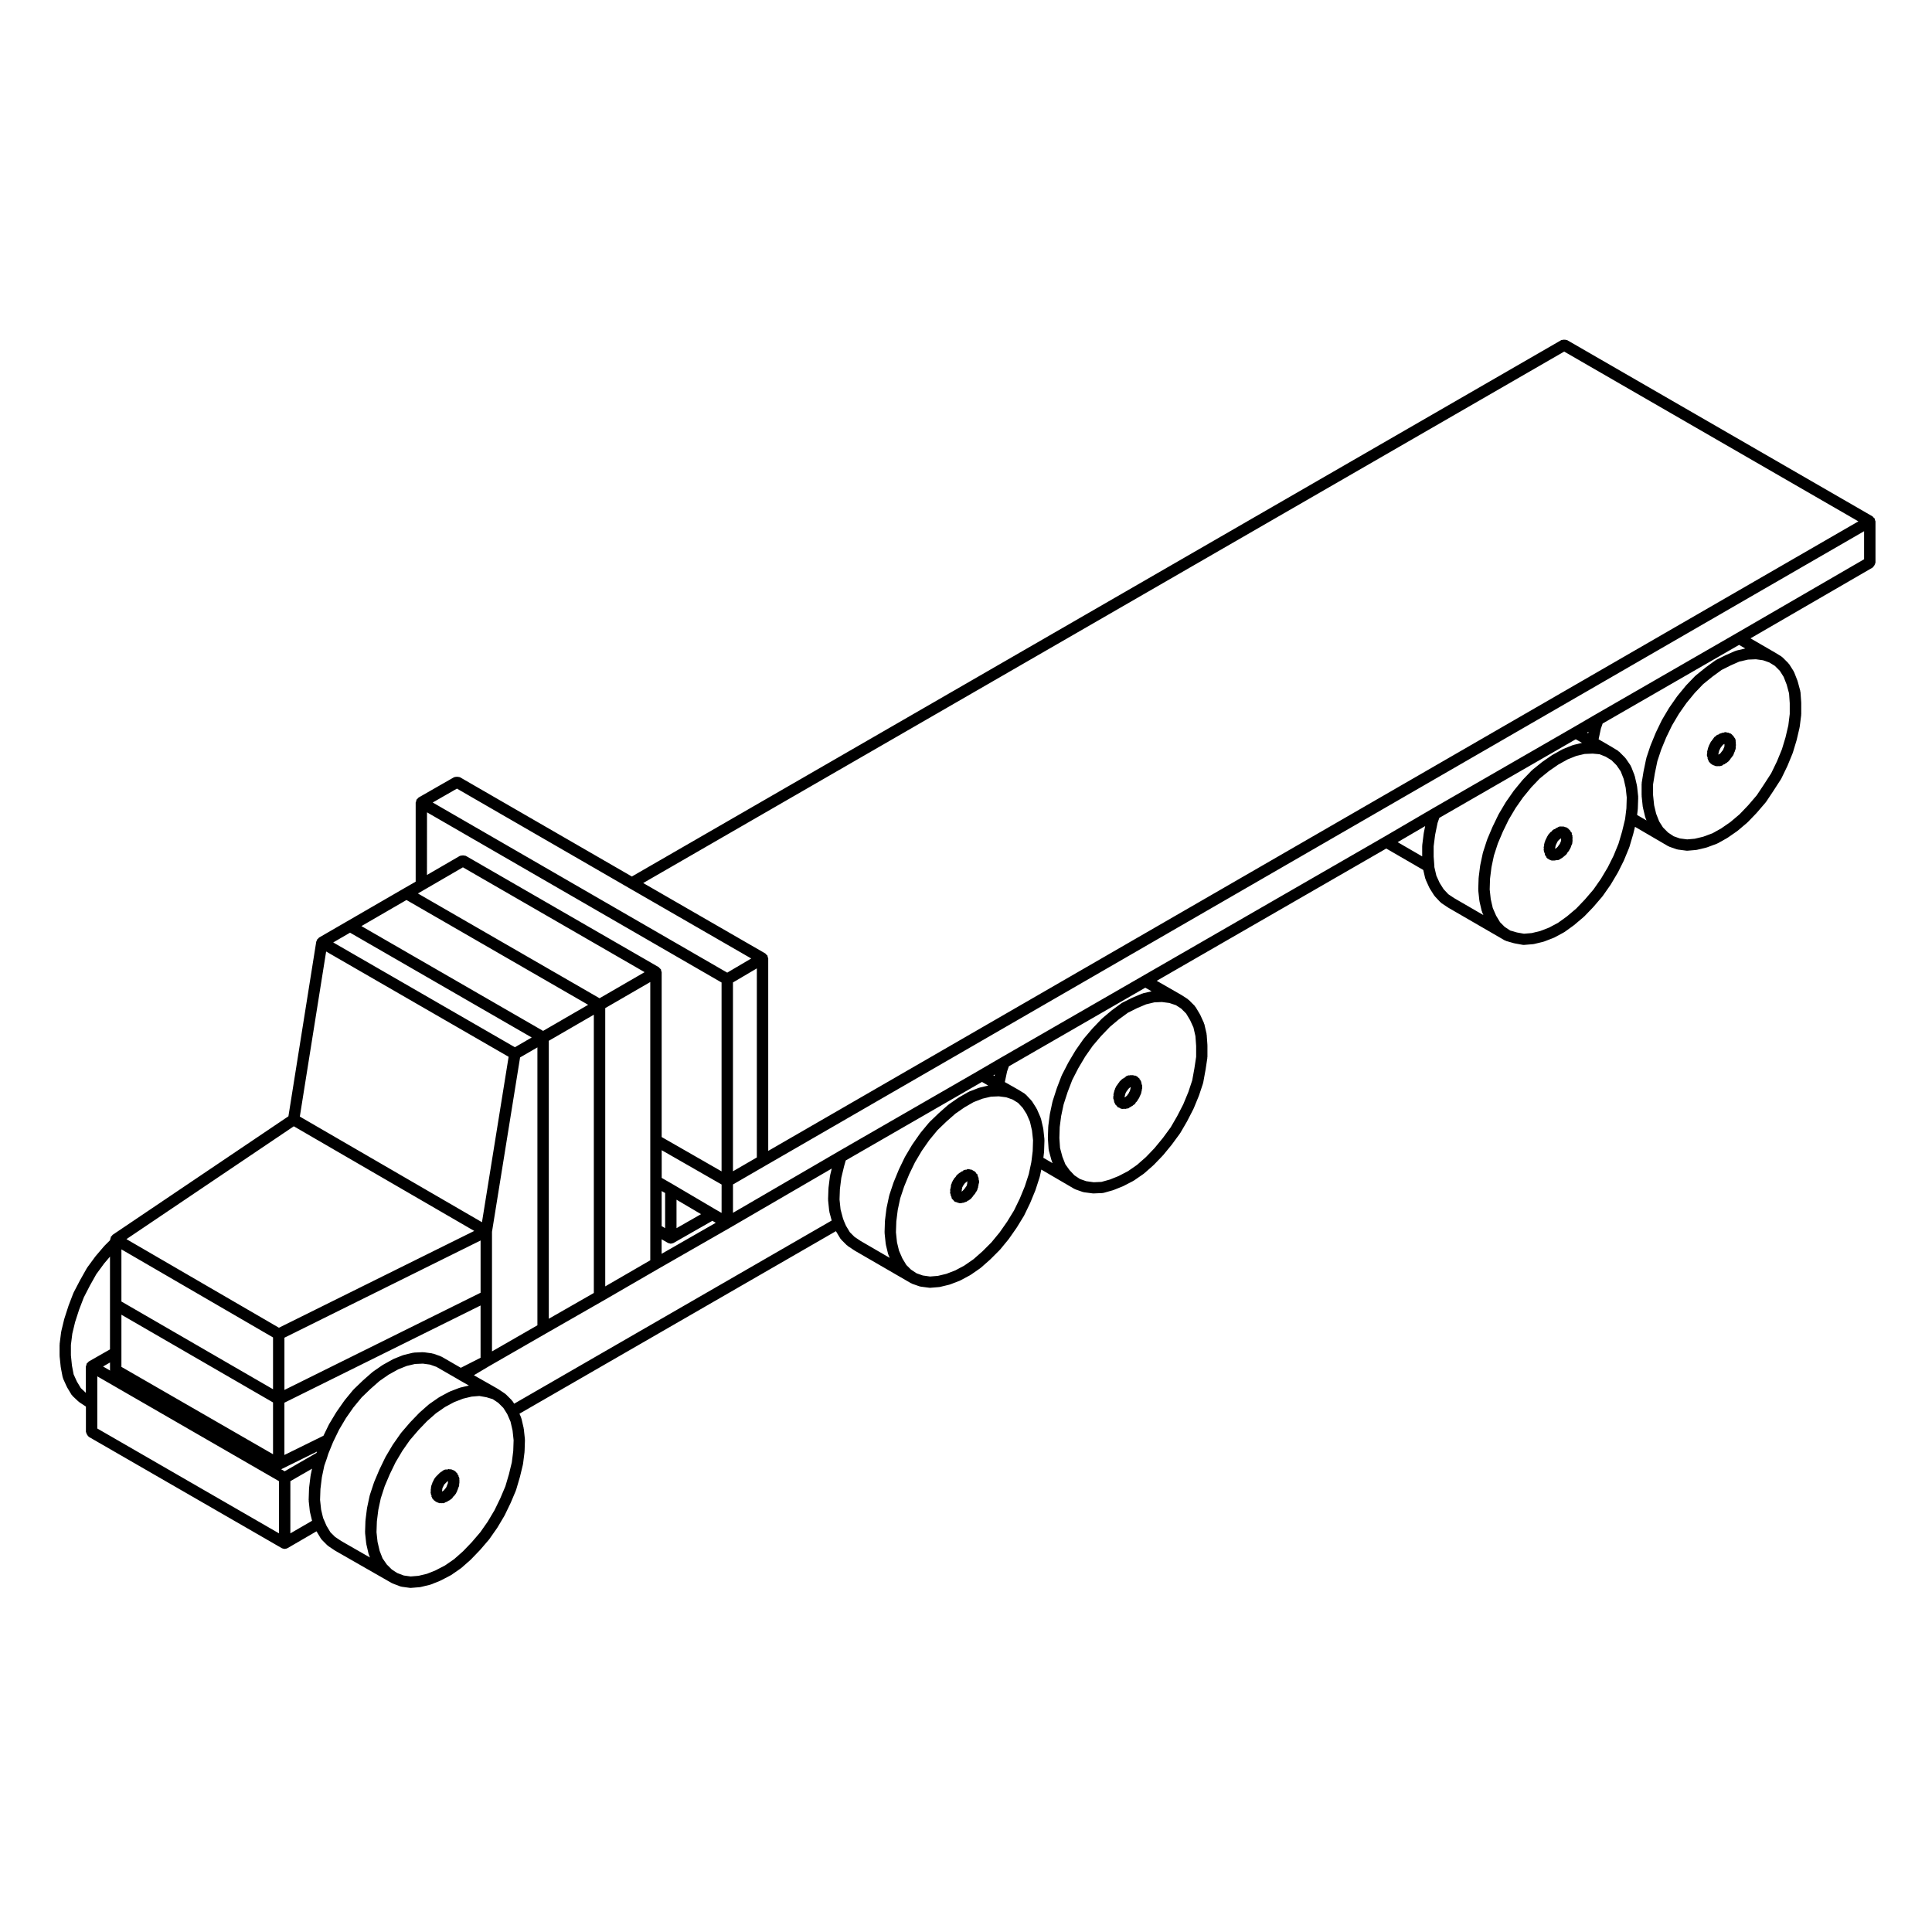 <?xml version="1.0" encoding="UTF-8"?>
<!-- Uploaded to: SVG Repo, www.svgrepo.com, Generator: SVG Repo Mixer Tools -->
<svg fill="#000000" width="800px" height="800px" version="1.1" viewBox="144 144 512 512" xmlns="http://www.w3.org/2000/svg">
 <g>
  <path d="m395.78 460.05 0.102 0.395c0.012 0.051 0.059 0.07 0.074 0.117 0 0.039-0.02 0.07-0.02 0.105 0 0.215 0.145 0.363 0.227 0.551 0.031 0.105-0.02 0.223 0.031 0.324 0.102 0.195 0.266 0.328 0.43 0.465 0.031 0.035 0.02 0.09 0.055 0.121 0.023 0.023 0.07 0.016 0.102 0.047 0.031 0.039 0.02 0.105 0.055 0.137 0.203 0.207 0.48 0.238 0.742 0.309 0.035 0.016 0.066 0.031 0.105 0.047 0.012 0.004 0.02 0.016 0.035 0.016 0.016 0.012 0.031 0.023 0.047 0.035 0.031 0.016 0.066 0.012 0.098 0.023 0.031 0 0.055 0.035 0.09 0.035 0.012 0 0.016-0.012 0.023-0.012 0.156 0.055 0.312 0.109 0.469 0.109 0.047 0 0.082-0.035 0.125-0.039 0.059 0.012 0.109 0.035 0.172 0.035 0.09 0 0.145-0.086 0.23-0.098h0.016c0.18 0 0.359-0.023 0.523-0.082 0.031-0.016 0.039-0.051 0.074-0.07 0.074-0.012 0.152-0.012 0.223-0.031 0.031-0.016 0.039-0.051 0.074-0.07 0.074-0.012 0.152-0.012 0.223-0.031 0.141-0.051 0.203-0.195 0.316-0.277 0.109-0.047 0.242-0.035 0.336-0.102 0.031-0.02 0.023-0.059 0.055-0.086 0.055-0.023 0.105-0.059 0.16-0.098 0.023-0.012 0.059-0.012 0.082-0.02 0.035-0.023 0.031-0.074 0.066-0.102 0.105-0.082 0.223-0.141 0.309-0.258l0.242-0.324 0.207-0.203c0.074-0.074 0.055-0.18 0.109-0.266 0.074-0.066 0.168-0.105 0.227-0.191l0.297-0.395c0.039-0.055 0.016-0.125 0.051-0.188 0.059-0.066 0.145-0.105 0.195-0.176 0.023-0.039 0-0.09 0.023-0.125 0.031-0.059 0.098-0.09 0.117-0.145l0.195-0.492c0.023-0.07-0.02-0.125 0-0.195 0.035-0.07 0.105-0.105 0.133-0.18 0.031-0.086-0.031-0.16-0.016-0.25 0.016-0.086 0.098-0.137 0.098-0.227v-0.207l0.055-0.215 0.102-0.395c0.074-0.297-0.031-0.57-0.125-0.84-0.004-0.066 0.047-0.117 0.023-0.18l-0.055-0.223v-0.004c0-0.004-0.004-0.012-0.004-0.012l-0.039-0.156c-0.012-0.039-0.051-0.051-0.059-0.086-0.02-0.109-0.082-0.195-0.121-0.301-0.031-0.105 0.02-0.223-0.031-0.324-0.035-0.07-0.121-0.082-0.168-0.137-0.031-0.039-0.066-0.055-0.102-0.09-0.023-0.031-0.066-0.051-0.098-0.082-0.059-0.09-0.051-0.207-0.121-0.281-0.035-0.035-0.098-0.023-0.133-0.055-0.023-0.031-0.016-0.09-0.047-0.117 0-0.004-0.012-0.004-0.012-0.012-0.004 0 0-0.012-0.004-0.016-0.09-0.09-0.215-0.074-0.316-0.133-0.141-0.121-0.301-0.211-0.473-0.281-0.031-0.02-0.055-0.055-0.09-0.07-0.105-0.055-0.223 0.004-0.336-0.023-0.203-0.086-0.418-0.133-0.637-0.133-0.176 0-0.297 0.133-0.457 0.191-0.105 0.012-0.211-0.051-0.312-0.02-0.055 0.02-0.07 0.086-0.121 0.105-0.055 0.012-0.117-0.031-0.172-0.012-0.16 0.055-0.223 0.211-0.352 0.309-0.102 0.047-0.215 0.012-0.309 0.07-0.055 0.039-0.055 0.109-0.105 0.156-0.059 0.031-0.137 0.004-0.191 0.039-0.055 0.039-0.055 0.109-0.105 0.156-0.059 0.031-0.137 0.004-0.191 0.039-0.047 0.035-0.047 0.102-0.09 0.133-0.039 0.035-0.102 0.02-0.141 0.059l-0.594 0.594c-0.066 0.066-0.047 0.156-0.098 0.227-0.07 0.066-0.137 0.125-0.195 0.203-0.012 0.016-0.035 0.012-0.051 0.031l-0.297 0.395c-0.031 0.039-0.012 0.098-0.035 0.137-0.023 0.039-0.086 0.047-0.105 0.09l-0.391 0.789c-0.023 0.059 0.004 0.117-0.012 0.176-0.02 0.055-0.086 0.082-0.102 0.137l-0.102 0.395c-0.016 0.066 0.035 0.117 0.031 0.188-0.012 0.07-0.074 0.105-0.074 0.176v0.172c-0.004 0.016-0.016 0.023-0.02 0.039-0.004 0.02 0.012 0.039 0.004 0.066-0.004 0.02-0.031 0.023-0.035 0.051l-0.102 0.395c-0.031 0.125 0.055 0.238 0.055 0.363 0 0.117-0.102 0.258-0.07 0.383zm3.707-2.184 0.117-0.176 0.375-0.359 0.176-0.117 0.238-0.16 0.012 0.035-0.098 0.371c-0.016 0.066 0.035 0.117 0.031 0.188-0.012 0.07-0.074 0.105-0.074 0.176v0.145l-0.016 0.039-0.109 0.289-0.07 0.105-0.289 0.383c-0.012 0.012 0 0.031-0.012 0.039-0.004 0.016-0.023 0.016-0.035 0.031l-0.117 0.176-0.188 0.18c-0.023 0.023-0.016 0.074-0.039 0.105-0.023 0.031-0.074 0.02-0.102 0.059l-0.141 0.188-0.074 0.051-0.125 0.09-0.105 0.031-0.012 0.012-0.016-0.051 0.07-0.211c0.031-0.086-0.035-0.152-0.02-0.238 0.016-0.09 0.102-0.145 0.102-0.242l-0.004-0.211 0.012-0.051 0.125-0.246 0.137-0.277 0.211-0.289c0.004-0.012 0-0.02 0.012-0.031 0.004-0.012 0.016-0.012 0.027-0.031z"/>
  <path d="m218.68 554.28c0.008 0 0.008 0 0 0 0.191 0.105 0.398 0.137 0.605 0.16 0.051 0.004 0.102 0.047 0.152 0.047 0.051 0 0.098-0.039 0.145-0.039 0.211-0.023 0.418-0.059 0.605-0.168h0.004l7.688-4.469 1.18 1.969c0.047 0.082 0.125 0.105 0.18 0.176 0.031 0.031 0.016 0.082 0.051 0.109l1.477 1.477c0.039 0.039 0.102 0.023 0.141 0.059 0.047 0.035 0.039 0.102 0.09 0.133l1.773 1.18c0.02 0.012 0.039 0.004 0.059 0.016 0.012 0.012 0.012 0.031 0.023 0.035l14.957 8.559c0.047 0.031 0.102 0.02 0.145 0.039 0.023 0.016 0.035 0.051 0.066 0.066l2.066 0.785c0.09 0.035 0.188 0.035 0.277 0.055 0.023 0 0.035 0.031 0.059 0.031l2.168 0.297c0.066 0.012 0.133 0.016 0.203 0.016 0.039 0 0.086 0 0.121-0.004l2.363-0.195c0.012 0 0.012-0.012 0.02-0.012 0.07-0.012 0.137-0.012 0.207-0.031l2.457-0.59c0.02 0 0.023-0.031 0.047-0.031 0.055-0.02 0.105-0.012 0.16-0.035l2.457-0.984c0.016-0.004 0.02-0.031 0.039-0.035 0.031-0.02 0.066-0.012 0.098-0.031l2.656-1.375c0.023-0.012 0.023-0.051 0.055-0.059 0.035-0.02 0.074-0.012 0.109-0.039l2.559-1.773c0.023-0.016 0.023-0.051 0.051-0.07 0.023-0.023 0.066-0.016 0.09-0.039l2.457-2.168c0.02-0.016 0.012-0.047 0.031-0.059 0.016-0.02 0.047-0.012 0.059-0.031l2.363-2.457c0.012-0.012 0.004-0.031 0.016-0.039 0.012-0.012 0.031-0.012 0.039-0.02l2.363-2.754c0.016-0.016 0.004-0.039 0.016-0.055 0.02-0.023 0.055-0.035 0.074-0.066l2.066-2.953c0.012-0.012 0-0.031 0.012-0.039 0.012-0.023 0.039-0.031 0.051-0.055l1.867-3.148c0.012-0.016 0-0.035 0.004-0.055 0.016-0.023 0.039-0.035 0.055-0.059l1.57-3.25c0.004-0.012 0-0.02 0-0.031 0.004-0.02 0.02-0.023 0.031-0.039l1.375-3.25c0.012-0.031-0.012-0.059 0-0.086 0.012-0.035 0.047-0.047 0.055-0.086l0.984-3.344c0-0.012-0.004-0.02 0-0.031 0-0.016 0.02-0.02 0.02-0.039l0.785-3.25c0.004-0.031-0.02-0.051-0.012-0.082 0.004-0.039 0.039-0.055 0.047-0.09l0.395-3.148c0-0.031-0.02-0.047-0.02-0.07 0-0.031 0.031-0.039 0.031-0.07l0.102-3.047c0-0.039-0.035-0.066-0.039-0.105 0-0.039 0.035-0.066 0.031-0.105l-0.297-2.754c0-0.039-0.039-0.051-0.047-0.09-0.004-0.031 0.023-0.059 0.016-0.098l-0.59-2.559c-0.012-0.055-0.07-0.07-0.086-0.117-0.016-0.051 0.02-0.102 0-0.141l-0.441-1.027 83.863-48.371 1.18 1.969c0.047 0.082 0.125 0.105 0.18 0.176 0.031 0.031 0.016 0.082 0.051 0.109l1.477 1.477c0.039 0.039 0.102 0.023 0.141 0.059 0.047 0.035 0.039 0.102 0.09 0.133l1.773 1.18c0.016 0.012 0.035 0 0.055 0.016 0.012 0.004 0.012 0.023 0.023 0.035l14.957 8.66c0.055 0.031 0.121 0.023 0.18 0.051 0.031 0.016 0.039 0.059 0.074 0.07l1.969 0.691c0.086 0.031 0.172 0.031 0.258 0.047 0.02 0.004 0.023 0.023 0.047 0.023l2.262 0.297c0.066 0.012 0.125 0.016 0.191 0.016 0.039 0 0.086 0 0.121-0.004l2.363-0.195c0.012 0 0.012-0.012 0.02-0.012 0.07-0.012 0.137-0.012 0.207-0.031l2.457-0.59c0.016 0 0.023-0.023 0.039-0.031 0.051-0.012 0.102-0.012 0.152-0.031l2.559-0.984c0.02-0.012 0.023-0.035 0.051-0.047 0.039-0.016 0.086-0.012 0.121-0.035l2.559-1.375c0.023-0.012 0.023-0.039 0.047-0.059 0.031-0.016 0.07-0.012 0.102-0.031l2.559-1.773c0.023-0.016 0.023-0.051 0.051-0.07 0.023-0.023 0.066-0.016 0.09-0.039l2.457-2.168c0.016-0.012 0.012-0.031 0.023-0.047s0.031-0.004 0.047-0.02l2.457-2.457c0.02-0.02 0.016-0.055 0.035-0.074 0.016-0.02 0.051-0.012 0.07-0.035l2.262-2.754c0.012-0.016 0-0.035 0.012-0.047 0.02-0.02 0.039-0.031 0.059-0.051l2.066-2.953c0.004-0.012 0-0.023 0.004-0.035 0.016-0.016 0.035-0.023 0.047-0.047l1.867-3.047c0.012-0.02 0-0.039 0.012-0.059 0.016-0.031 0.051-0.039 0.059-0.07l1.57-3.25c0.012-0.016 0-0.031 0.004-0.039 0.004-0.02 0.023-0.031 0.035-0.047l1.375-3.344c0.012-0.016-0.012-0.035 0-0.055 0.012-0.02 0.035-0.031 0.039-0.059l1.082-3.344c0.012-0.023-0.012-0.051-0.004-0.082 0.012-0.031 0.039-0.039 0.047-0.07l0.398-1.863 8.777 5.125c0.059 0.031 0.121 0.02 0.18 0.051 0.039 0.012 0.047 0.059 0.082 0.07l1.969 0.691c0.09 0.031 0.176 0.031 0.262 0.047 0.02 0.004 0.023 0.023 0.047 0.023l2.262 0.297c0.07 0.012 0.125 0.016 0.195 0.016h0.066l2.363-0.102c0.004 0 0.016-0.012 0.02-0.012 0.105-0.004 0.215-0.016 0.324-0.047l2.457-0.691c0.016-0.004 0.023-0.031 0.039-0.031 0.039-0.016 0.074-0.012 0.109-0.023l2.457-0.984c0.02-0.004 0.02-0.031 0.039-0.035 0.031-0.02 0.066-0.012 0.102-0.031l2.656-1.375c0.023-0.012 0.023-0.051 0.051-0.059 0.039-0.02 0.082-0.012 0.109-0.039l2.559-1.773c0.023-0.016 0.023-0.051 0.051-0.07 0.023-0.023 0.066-0.016 0.09-0.039l2.457-2.168c0.02-0.016 0.016-0.047 0.031-0.059 0.016-0.02 0.047-0.012 0.066-0.031l2.363-2.457c0.016-0.016 0.004-0.039 0.02-0.059 0.016-0.016 0.039-0.012 0.059-0.023l2.262-2.754c0.004-0.012 0-0.023 0.012-0.035s0.031-0.02 0.039-0.031l2.168-2.953c0.012-0.02 0-0.047 0.012-0.059 0.02-0.035 0.059-0.047 0.082-0.082l1.773-3.047c0.004-0.012-0.004-0.02 0-0.031 0.012-0.02 0.031-0.02 0.035-0.039l1.672-3.25c0.012-0.016-0.004-0.035 0.004-0.055 0.012-0.023 0.039-0.035 0.051-0.059l1.375-3.344c0.012-0.016-0.004-0.035 0-0.051 0.012-0.02 0.031-0.031 0.039-0.051l1.082-3.25c0.012-0.035-0.02-0.07-0.012-0.105 0.012-0.039 0.051-0.059 0.059-0.105l0.59-3.25c0-0.004-0.004-0.016-0.004-0.023 0.004-0.012 0.012-0.012 0.016-0.02l0.492-3.25c0.004-0.039-0.035-0.074-0.031-0.117 0-0.039 0.047-0.066 0.047-0.105v-3.047c0-0.02-0.02-0.031-0.023-0.051 0-0.023 0.023-0.039 0.02-0.059l-0.195-2.754c0-0.047-0.051-0.07-0.051-0.105-0.012-0.047 0.031-0.082 0.02-0.121l-0.59-2.559c-0.016-0.055-0.082-0.074-0.102-0.133-0.016-0.051 0.02-0.102 0-0.152l-0.984-2.168c-0.016-0.031-0.051-0.035-0.07-0.066-0.016-0.031 0.004-0.059-0.012-0.09l-1.18-1.969c-0.039-0.059-0.117-0.066-0.156-0.117-0.039-0.051-0.023-0.121-0.074-0.172l-1.57-1.57c-0.047-0.047-0.105-0.023-0.152-0.066-0.047-0.039-0.039-0.105-0.098-0.137l-1.672-1.082c-0.016-0.012-0.035 0-0.047-0.012-0.016-0.012-0.016-0.023-0.031-0.031l-6.473-3.715 60.828-35.055 9.809 5.684 0.523 2.258c0.02 0.059 0.074 0.09 0.102 0.145 0.016 0.047-0.02 0.098 0 0.137l0.984 2.168c0.02 0.039 0.066 0.059 0.09 0.098 0.012 0.023-0.004 0.059 0.012 0.086l1.18 1.867c0.039 0.055 0.102 0.082 0.137 0.125 0.031 0.031 0.016 0.07 0.039 0.102l1.477 1.57c0.047 0.047 0.109 0.031 0.156 0.07 0.051 0.047 0.051 0.117 0.105 0.156l1.773 1.18c0.016 0.012 0.035 0.004 0.051 0.016 0.016 0.004 0.016 0.023 0.031 0.035l14.957 8.66c0.082 0.047 0.16 0.035 0.242 0.066 0.047 0.016 0.055 0.07 0.105 0.082l2.066 0.59c0.039 0.012 0.082 0.012 0.117 0.016 0.012 0 0.016 0.012 0.023 0.016l2.168 0.395c0.098 0.016 0.18 0.023 0.273 0.023h0.012c0.039 0 0.082 0 0.117-0.004l2.363-0.195c0.012 0 0.012-0.012 0.02-0.012 0.07-0.004 0.137-0.004 0.207-0.023l2.457-0.59c0.016-0.004 0.02-0.023 0.039-0.031 0.051-0.012 0.102-0.004 0.145-0.023l2.559-0.984c0.023-0.012 0.031-0.035 0.051-0.047 0.047-0.016 0.09-0.012 0.125-0.031l2.559-1.375c0.023-0.016 0.031-0.051 0.051-0.066 0.039-0.02 0.082-0.012 0.117-0.035l2.457-1.773c0.016-0.012 0.012-0.035 0.031-0.051 0.02-0.016 0.047-0.004 0.059-0.02l2.559-2.168c0.031-0.02 0.02-0.055 0.039-0.074 0.023-0.02 0.059-0.012 0.082-0.031l2.363-2.457c0.012-0.012 0-0.031 0.016-0.047 0.012-0.012 0.031-0.004 0.039-0.016l2.363-2.754c0.016-0.016 0.004-0.039 0.016-0.055 0.023-0.023 0.059-0.035 0.082-0.066l2.066-2.953c0.012-0.012 0-0.031 0.012-0.039 0.012-0.02 0.039-0.031 0.051-0.051l1.867-3.148c0.012-0.016 0-0.031 0.012-0.047 0.012-0.02 0.035-0.031 0.047-0.051l1.57-3.148c0.004-0.016-0.004-0.035 0.004-0.051 0.012-0.02 0.031-0.031 0.039-0.051l1.375-3.344c0.012-0.023-0.012-0.051 0-0.074 0.012-0.031 0.039-0.039 0.051-0.074l0.984-3.344c0.004-0.012-0.004-0.02 0-0.031 0-0.016 0.02-0.02 0.02-0.035l0.473-1.93 8.812 5.144c0.059 0.031 0.121 0.023 0.18 0.051 0.039 0.016 0.047 0.059 0.082 0.07l1.969 0.691c0.09 0.031 0.176 0.031 0.262 0.047 0.02 0 0.023 0.023 0.047 0.023l2.262 0.297c0.07 0.012 0.125 0.012 0.195 0.012 0.047 0 0.09 0 0.125-0.004l2.262-0.195c0.012 0 0.02-0.012 0.023-0.012 0.066-0.004 0.133-0.004 0.203-0.023l2.457-0.59c0.016-0.004 0.02-0.02 0.035-0.023 0.047-0.012 0.098-0.004 0.133-0.023l2.656-0.984c0.031-0.012 0.039-0.047 0.07-0.059 0.051-0.02 0.102-0.012 0.145-0.039l2.457-1.375c0.02-0.012 0.02-0.039 0.039-0.051 0.031-0.016 0.059-0.012 0.086-0.023l2.559-1.773c0.023-0.016 0.02-0.047 0.039-0.059 0.023-0.016 0.055-0.004 0.074-0.023l2.559-2.168c0.031-0.02 0.02-0.055 0.039-0.074 0.023-0.02 0.059-0.012 0.082-0.031l2.363-2.457c0.012-0.012 0-0.031 0.016-0.047 0.012-0.012 0.031-0.004 0.039-0.016l2.363-2.754c0.016-0.02 0.004-0.047 0.023-0.066 0.02-0.035 0.066-0.047 0.09-0.082l1.969-2.953v-0.012c0-0.004 0.012-0.004 0.012-0.012l1.969-3.047c0.016-0.02 0-0.051 0.016-0.074 0.02-0.035 0.059-0.051 0.074-0.086l1.57-3.25c0.012-0.016 0-0.023 0.004-0.039 0.004-0.016 0.023-0.023 0.035-0.039l1.375-3.344c0.012-0.02-0.012-0.047 0-0.07 0.012-0.023 0.039-0.039 0.051-0.07l0.984-3.25c0.004-0.016-0.012-0.031-0.004-0.047 0.004-0.02 0.023-0.023 0.031-0.047l0.785-3.344c0.004-0.031-0.016-0.051-0.016-0.082 0.012-0.031 0.039-0.047 0.047-0.082l0.395-3.148c0.004-0.035-0.031-0.059-0.023-0.102 0-0.035 0.035-0.055 0.035-0.09v-3.047c0-0.02-0.02-0.031-0.023-0.051 0-0.02 0.023-0.035 0.02-0.055l-0.195-2.754c0-0.055-0.059-0.086-0.07-0.137-0.004-0.051 0.039-0.098 0.02-0.145l-0.691-2.559c-0.004-0.031-0.039-0.039-0.051-0.07-0.012-0.031 0.012-0.055 0-0.086l-0.887-2.262c-0.02-0.051-0.082-0.059-0.105-0.105-0.02-0.047 0.012-0.105-0.02-0.145l-1.18-1.867c-0.039-0.055-0.105-0.055-0.145-0.102-0.035-0.047-0.02-0.117-0.066-0.16l-1.57-1.57c-0.047-0.047-0.117-0.031-0.172-0.07-0.051-0.039-0.051-0.117-0.105-0.152l-1.773-1.082h-0.02c0-0.004 0-0.012-0.012-0.016l-6.402-3.707 32.379-18.766c0.066-0.035 0.07-0.117 0.125-0.168 0.156-0.121 0.23-0.262 0.332-0.434 0.102-0.176 0.188-0.324 0.215-0.523 0.012-0.07 0.074-0.109 0.074-0.188v-10.922c0-0.074-0.066-0.117-0.082-0.188-0.016-0.137-0.047-0.242-0.098-0.367-0.031-0.066 0.012-0.137-0.031-0.203-0.039-0.066-0.117-0.07-0.16-0.125-0.086-0.105-0.156-0.18-0.266-0.266-0.055-0.047-0.066-0.125-0.121-0.16l-80.98-46.738c-0.07-0.035-0.137 0-0.203-0.023-0.18-0.074-0.352-0.07-0.555-0.07s-0.371-0.004-0.555 0.07c-0.066 0.023-0.133-0.012-0.203 0.023l-246.32 142.16-45.59-26.328c-0.059-0.035-0.133 0-0.195-0.023-0.188-0.074-0.352-0.074-0.555-0.074-0.207 0-0.371-0.004-0.559 0.074-0.066 0.023-0.133-0.012-0.195 0.023l-9.445 5.41c-0.066 0.035-0.07 0.121-0.125 0.168-0.105 0.082-0.188 0.156-0.266 0.266-0.047 0.055-0.125 0.059-0.16 0.125-0.035 0.059 0 0.137-0.023 0.203-0.051 0.125-0.082 0.23-0.098 0.367-0.012 0.07-0.082 0.117-0.082 0.191v20.969l-3.18 1.828-14.957 8.66-7.477 4.328c-0.02 0.012-0.02 0.039-0.047 0.055-0.121 0.082-0.172 0.203-0.266 0.312-0.07 0.082-0.188 0.09-0.242 0.188-0.035 0.066 0 0.137-0.023 0.203-0.035 0.09-0.098 0.152-0.117 0.242-0.004 0.031-0.035 0.039-0.039 0.07l-7.375 46.289-46.594 31.418c-0.047 0.031-0.047 0.09-0.086 0.125-0.09 0.07-0.141 0.145-0.211 0.238-0.047 0.059-0.125 0.059-0.16 0.125-0.047 0.082-0.004 0.168-0.035 0.258-0.051 0.125-0.102 0.227-0.109 0.363-0.004 0.051-0.055 0.086-0.055 0.137v0.16l-1.527 1.527c-0.016 0.016-0.012 0.047-0.023 0.059-0.016 0.016-0.047 0.012-0.059 0.031l-2.262 2.656c-0.016 0.016-0.004 0.039-0.02 0.055-0.012 0.02-0.035 0.016-0.047 0.031l-2.168 2.953c-0.02 0.031-0.004 0.07-0.02 0.102-0.02 0.023-0.059 0.031-0.074 0.059l-1.773 3.148c-0.004 0.012 0 0.02 0 0.031s-0.02 0.012-0.023 0.02l-1.695 3.238c-0.016 0.023 0.004 0.059-0.004 0.09-0.012 0.023-0.051 0.031-0.059 0.059l-1.281 3.344c-0.004 0.02 0.004 0.031 0 0.047-0.004 0.016-0.02 0.016-0.023 0.035l-1.082 3.344c-0.004 0.02 0.012 0.039 0.004 0.059-0.004 0.02-0.031 0.031-0.035 0.051l-0.785 3.25c-0.004 0.031 0.02 0.059 0.016 0.09-0.004 0.031-0.039 0.051-0.047 0.082l-0.395 3.148c-0.004 0.039 0.031 0.059 0.023 0.102 0 0.035-0.035 0.055-0.035 0.09v2.938c0 0.031 0.031 0.051 0.031 0.074 0 0.031-0.023 0.055-0.023 0.086l0.297 2.852c0 0.023 0.031 0.039 0.031 0.059 0.004 0.031-0.016 0.047-0.012 0.07l0.492 2.559c0.012 0.07 0.082 0.105 0.105 0.172 0.016 0.055-0.02 0.109 0.004 0.168l0.984 2.168c0.016 0.035 0.051 0.047 0.066 0.082 0.016 0.023 0 0.051 0.012 0.074l1.18 1.969c0.051 0.09 0.141 0.125 0.207 0.195 0.031 0.039 0.02 0.098 0.055 0.125l1.57 1.477c0.035 0.031 0.086 0.02 0.121 0.051 0.035 0.031 0.031 0.082 0.07 0.105l1.75 1.16 0.039 0.031v6.699c0 0.074 0.066 0.117 0.082 0.188 0.023 0.203 0.109 0.344 0.211 0.523 0.102 0.172 0.18 0.312 0.336 0.438 0.055 0.047 0.059 0.121 0.125 0.16zm3.18-111.8 47.816 27.73-51.758 25.652-40.41-23.477zm43.234-89.488 45.594 26.336 32.395 18.68-6.359 3.75-78.047-45.086zm293.43-115.82 77.965 44.996-288.9 166.83v-51.012c0-0.074-0.066-0.117-0.082-0.188-0.016-0.141-0.047-0.242-0.102-0.371-0.023-0.066 0.012-0.141-0.031-0.207-0.035-0.059-0.117-0.066-0.16-0.121-0.082-0.105-0.156-0.176-0.262-0.258-0.055-0.047-0.059-0.125-0.125-0.16l-32.371-18.668zm44.047 124.68-2.445 1.688-2.293 1.285-2.457 0.91-2.254 0.539-1.996 0.172-1.941-0.25-1.641-0.578-1.496-0.992-1.34-1.344-1.012-1.602-0.801-2.039-0.535-2.246-0.281-2.691v-2.832l0.473-2.926 0.664-3.219 1.031-3.113 1.34-3.246 1.535-3.16 1.809-3.047 1.98-2.832 2.215-2.695 2.227-2.328 2.453-1.984 2.434-1.777 2.449-1.223 2.246-0.992 2.297-0.527 2.086-0.09 1.879 0.258 1.676 0.586 1.477 0.902 1.324 1.324 1.012 1.602 0.805 2.055 0.629 2.332 0.18 2.578v2.867l-0.371 2.996-0.754 3.215-0.945 3.133-1.328 3.231-1.523 3.141-1.906 2.949-1.918 2.883-2.277 2.656-2.258 2.359zm1.566-45.438c-0.055 0.012-0.074 0.07-0.121 0.09-0.051 0.016-0.102-0.016-0.145 0l-2.457 1.082c-0.012 0.004-0.012 0.02-0.02 0.023-0.02 0.004-0.031-0.004-0.051 0l-2.559 1.281c-0.039 0.02-0.047 0.074-0.09 0.102-0.039 0.023-0.09 0-0.125 0.031l-2.559 1.867c-0.012 0.004-0.012 0.023-0.02 0.035-0.012 0.004-0.023 0-0.035 0.012l-2.559 2.066c-0.031 0.023-0.023 0.066-0.051 0.09-0.023 0.02-0.066 0.012-0.098 0.039l-2.363 2.457c-0.012 0.016-0.004 0.039-0.02 0.055-0.016 0.016-0.039 0.012-0.059 0.031l-2.262 2.754c-0.012 0.016 0 0.039-0.016 0.059-0.016 0.016-0.039 0.016-0.055 0.031l-2.07 2.965c-0.012 0.016 0 0.039-0.012 0.055s-0.039 0.016-0.051 0.035l-1.867 3.148c-0.012 0.02 0 0.047-0.012 0.066-0.012 0.02-0.039 0.023-0.051 0.047l-1.57 3.25c-0.012 0.016 0 0.035-0.004 0.051s-0.023 0.02-0.035 0.035l-1.375 3.344c-0.012 0.02 0.012 0.035 0 0.055-0.012 0.016-0.031 0.02-0.039 0.039l-1.082 3.25c-0.012 0.031 0.02 0.059 0.012 0.098-0.012 0.035-0.051 0.047-0.055 0.082l-0.691 3.344c-0.004 0.012 0.012 0.02 0.004 0.035 0 0.012-0.016 0.016-0.02 0.031l-0.492 3.047c-0.004 0.047 0.035 0.082 0.031 0.125 0 0.039-0.047 0.07-0.047 0.109v3.047c0 0.031 0.031 0.047 0.035 0.074 0 0.031-0.031 0.051-0.031 0.082l0.297 2.852c0.012 0.039 0.047 0.059 0.051 0.102 0.012 0.035-0.02 0.066-0.012 0.102l0.59 2.457c0.012 0.039 0.051 0.059 0.059 0.102 0.012 0.035-0.012 0.066 0 0.102l0.309 0.785-2.492-1.457 0.176-1.473c0.004-0.023-0.02-0.039-0.02-0.066 0.004-0.023 0.031-0.039 0.031-0.066l0.102-3.047c0-0.039-0.035-0.066-0.039-0.105 0-0.039 0.035-0.066 0.035-0.105l-0.297-2.754c-0.004-0.035-0.039-0.051-0.051-0.086-0.004-0.035 0.023-0.059 0.02-0.098l-0.59-2.559c-0.012-0.039-0.059-0.055-0.07-0.098-0.016-0.039 0.016-0.082 0-0.117l-0.887-2.262c-0.023-0.059-0.098-0.074-0.121-0.125-0.031-0.055 0-0.121-0.035-0.176l-1.281-1.867c-0.031-0.047-0.098-0.039-0.125-0.082-0.031-0.039-0.02-0.098-0.055-0.133l-1.57-1.57c-0.047-0.047-0.117-0.031-0.172-0.07-0.051-0.039-0.051-0.117-0.105-0.152l-1.773-1.082h-0.016c-0.004 0-0.004-0.012-0.016-0.016l-3.344-1.945 0.598-2.832 0.473-1.355 36.152-20.832 1.641 0.953zm-44.867 70.434-2.344 1.688-2.387 1.281-2.379 0.918-2.242 0.539-2.055 0.172-1.867-0.336-1.789-0.516-1.457-0.969-1.223-1.23-1.043-1.738-0.883-2.031-0.539-2.348-0.277-2.559 0.09-2.863 0.383-3.039 0.648-3.082 1.043-3.219 1.344-3.16 1.531-3.148 1.809-3.047 1.98-2.832 2.215-2.695 2.227-2.328 2.449-1.98 2.457-1.699 2.504-1.391 2.266-0.906 2.203-0.523 2.121-0.09 1.848 0.168 1.641 0.656 1.512 0.922 1.344 1.34 1.109 1.617 0.781 1.996 0.539 2.371 0.277 2.559-0.09 2.875-0.293 2.398-0.086 0.578-0.766 3.168-0.945 3.203-1.309 3.203-1.547 3.09-1.809 3.043-1.98 2.832-2.297 2.676-2.258 2.359zm-37.934-22.066c-0.012 0.02-0.031 0.031-0.035 0.055l-0.395 3.148c-0.004 0.035 0.031 0.059 0.023 0.102 0 0.035-0.035 0.055-0.035 0.09v2.777l-6.504-3.769 7.297-4.266-0.367 1.805c-0.004 0.012 0.016 0.031 0.016 0.059zm8.062 17.25-1.57-1.047-1.258-1.344-1.047-1.656-0.875-1.926-0.535-2.309c0-0.02 0.016-0.039 0.016-0.066 0-0.023-0.023-0.035-0.023-0.055 0-0.023 0.023-0.039 0.02-0.059l-0.191-2.523v-2.762l0.379-3.012 0.656-3.188 0.469-1.34 36.152-20.832 1.652 0.957-2.301 0.555c-0.039 0.012-0.051 0.055-0.09 0.07-0.039 0.016-0.082-0.016-0.117 0l-2.457 0.984c-0.035 0.012-0.039 0.055-0.07 0.07-0.035 0.016-0.07-0.004-0.105 0.012l-2.656 1.477c-0.023 0.016-0.023 0.047-0.051 0.059-0.023 0.016-0.055 0-0.082 0.016l-2.559 1.773c-0.016 0.012-0.016 0.035-0.035 0.051-0.016 0.012-0.039 0-0.055 0.016l-2.559 2.066c-0.031 0.023-0.023 0.066-0.051 0.09-0.023 0.02-0.066 0.012-0.098 0.039l-2.363 2.457c-0.012 0.016-0.004 0.039-0.02 0.055s-0.039 0.012-0.059 0.031l-2.262 2.754c-0.012 0.016 0 0.039-0.016 0.059-0.016 0.016-0.039 0.016-0.055 0.031l-2.066 2.953c-0.012 0.016 0 0.039-0.012 0.055s-0.039 0.016-0.051 0.035l-1.867 3.148c-0.012 0.02 0 0.047-0.012 0.066s-0.039 0.023-0.051 0.047l-1.57 3.25c-0.012 0.012 0 0.023-0.004 0.039-0.004 0.016-0.023 0.016-0.031 0.031l-1.375 3.25c-0.012 0.023 0.004 0.047 0 0.07-0.012 0.023-0.039 0.031-0.047 0.055l-1.082 3.344c-0.012 0.031 0.012 0.055 0.004 0.086-0.004 0.023-0.039 0.035-0.047 0.066l-0.691 3.25c-0.012 0.023 0.016 0.039 0.012 0.066-0.004 0.023-0.031 0.035-0.035 0.059l-0.395 3.148c-0.004 0.023 0.02 0.039 0.02 0.066-0.004 0.023-0.031 0.047-0.031 0.07l-0.102 3.047c0 0.039 0.035 0.066 0.039 0.105 0 0.039-0.035 0.066-0.035 0.105l0.297 2.754c0.004 0.035 0.039 0.055 0.051 0.09 0 0.031-0.023 0.059-0.02 0.09l0.59 2.559c0.016 0.055 0.07 0.086 0.09 0.137 0.016 0.039-0.016 0.086 0 0.125l0.352 0.805zm35.492-43.703-0.312-0.176 0.395-0.23zm39.223-26.473-37.395 21.547h-0.004l-5.906 3.445h-0.004l-37.383 21.543v0.004h-0.004l-12.781 7.473h-0.004l-63.863 36.805-37.395 21.547h-0.004l-5.906 3.445v0.004l-37.352 21.523c-0.004 0.012-0.016 0.012-0.02 0.016l-0.004 0.004-27.84 16.199v-7.516l8.594-4.977 291.16-168.14v7.43zm-172.27 145.17-1.641-0.578-1.465-0.973-1.289-1.367-1.113-1.547-0.785-2.004-0.629-2.332-0.176-2.637 0.09-2.902 0.379-2.91 0.656-3.098 1.059-3.266 1.234-3.219 1.602-3.117 1.828-3.078 1.98-2.828 2.188-2.57 2.394-2.488 2.332-1.953 2.43-1.777 2.418-1.211 2.394-1.012 2.18-0.523 2-0.09 1.98 0.258 1.754 0.586 1.387 0.902 1.316 1.316 1.047 1.754 0.883 1.934 0.527 2.301 0.188 2.606v2.863l-0.473 3.113-0.562 3.109-1.031 3.109-1.34 3.238-1.613 3.141-1.723 2.973-2.066 2.816-2.238 2.719-2.254 2.348-2.352 2.07-2.414 1.672-2.504 1.301-2.289 0.918-2.238 0.625-2.062 0.09zm15.039-49.781c-0.039 0.012-0.059 0.059-0.102 0.074-0.051 0.016-0.09-0.02-0.137 0l-2.559 1.082c-0.016 0.004-0.02 0.023-0.031 0.035-0.02 0.012-0.039-0.004-0.059 0.004l-2.559 1.281c-0.039 0.023-0.047 0.074-0.09 0.105-0.039 0.02-0.09 0-0.125 0.031l-2.559 1.867c-0.016 0.012-0.012 0.035-0.031 0.051-0.012 0.012-0.031 0-0.051 0.016l-2.457 2.066c-0.02 0.02-0.016 0.055-0.039 0.074-0.02 0.02-0.055 0.012-0.082 0.035l-2.457 2.559c-0.012 0.016-0.004 0.035-0.016 0.047-0.016 0.016-0.035 0.012-0.047 0.023l-2.262 2.656c-0.02 0.023-0.012 0.055-0.023 0.074-0.016 0.02-0.047 0.02-0.066 0.039l-2.066 2.953c-0.012 0.02 0 0.039-0.012 0.059-0.012 0.016-0.039 0.016-0.051 0.035l-1.867 3.148c-0.012 0.016 0 0.035-0.012 0.051-0.004 0.016-0.031 0.016-0.035 0.035l-1.672 3.25c-0.016 0.023 0.004 0.059-0.004 0.09-0.016 0.023-0.051 0.031-0.066 0.059l-1.281 3.344c-0.004 0.02 0.004 0.031 0 0.047s-0.023 0.016-0.023 0.035l-1.082 3.344c-0.012 0.031 0.012 0.055 0.004 0.086-0.004 0.023-0.039 0.035-0.047 0.066l-0.691 3.25c-0.012 0.023 0.012 0.047 0.012 0.07-0.004 0.02-0.031 0.031-0.031 0.051l-0.395 3.047c-0.004 0.031 0.02 0.051 0.02 0.074-0.004 0.031-0.035 0.047-0.035 0.074l-0.102 3.047c0 0.031 0.023 0.051 0.031 0.082 0 0.023-0.031 0.047-0.023 0.074l0.195 2.852c0 0.055 0.059 0.09 0.07 0.141 0.004 0.051-0.039 0.102-0.02 0.145l0.691 2.559c0.012 0.031 0.039 0.051 0.051 0.082s-0.012 0.051 0 0.082l0.258 0.66-2.445-1.426 0.176-1.477c0.004-0.02-0.02-0.039-0.02-0.066 0.004-0.023 0.031-0.039 0.031-0.066l0.102-3.047c0-0.039-0.035-0.066-0.039-0.105 0-0.039 0.035-0.066 0.035-0.105l-0.297-2.754c-0.004-0.039-0.039-0.051-0.051-0.09-0.004-0.031 0.023-0.059 0.02-0.098l-0.59-2.559c-0.016-0.055-0.07-0.07-0.09-0.117-0.016-0.051 0.02-0.102 0-0.141l-0.984-2.262c-0.02-0.039-0.07-0.051-0.09-0.09s0-0.082-0.02-0.117l-1.18-1.867c-0.031-0.051-0.09-0.047-0.121-0.09-0.035-0.039-0.016-0.102-0.055-0.137l-1.477-1.57c-0.051-0.055-0.133-0.039-0.191-0.09-0.055-0.047-0.059-0.125-0.121-0.168l-1.773-1.082c-0.012-0.004-0.016 0-0.02-0.004-0.012-0.004-0.012-0.016-0.02-0.02l-3.438-1.949 0.598-2.82 0.473-1.355 36.152-20.836 1.672 0.953zm-281.46 104.62-1.039-1.727-0.871-1.914-0.441-2.312-0.281-2.719v-2.762l0.371-2.992 0.746-3.09 1.062-3.285 1.234-3.219 1.621-3.152 1.707-3.039 2.07-2.816 1.547-1.82v24.586l-5.633 3.211c-0.066 0.035-0.07 0.121-0.133 0.168-0.105 0.086-0.188 0.156-0.266 0.266-0.047 0.055-0.125 0.066-0.16 0.121-0.035 0.066 0 0.137-0.023 0.195-0.055 0.125-0.082 0.238-0.102 0.371-0.012 0.07-0.082 0.109-0.082 0.188v6.988l-0.012-0.012zm50.934 17.527-40.18-23.156v-13.82l40.18 23.246zm-43.152-22.164-1.895-1.094 1.844-1.055v2.023c0.004 0.055 0.047 0.078 0.051 0.125zm46.234 26.676-0.934-0.539h0.02l9.48-4.676-0.105 0.332zm41.594-30.363c-0.047-0.031-0.102 0-0.145-0.02-0.047-0.02-0.059-0.082-0.109-0.102l-1.969-0.691c-0.055-0.02-0.105 0.02-0.156 0.012-0.055-0.016-0.082-0.074-0.137-0.082l-2.168-0.297c-0.051-0.012-0.09 0.039-0.141 0.035s-0.074-0.047-0.125-0.051l-2.363 0.102c-0.055 0.004-0.086 0.055-0.141 0.066-0.051 0.012-0.098-0.035-0.145-0.02l-2.457 0.59c-0.039 0.012-0.055 0.051-0.098 0.07-0.039 0.012-0.074-0.02-0.117-0.004l-2.457 0.984c-0.035 0.016-0.039 0.055-0.07 0.07-0.031 0.016-0.07-0.004-0.102 0.016l-2.656 1.477c-0.023 0.012-0.023 0.047-0.051 0.059-0.023 0.016-0.055 0-0.082 0.02l-2.559 1.773c-0.023 0.02-0.023 0.055-0.051 0.082-0.023 0.02-0.066 0.004-0.09 0.031l-2.457 2.168c-0.012 0.004-0.004 0.02-0.016 0.031-0.012 0.012-0.023 0.004-0.031 0.012l-2.457 2.363c-0.023 0.023-0.016 0.066-0.035 0.09-0.023 0.023-0.066 0.02-0.086 0.047l-2.262 2.754c-0.016 0.016-0.004 0.047-0.016 0.066-0.016 0.016-0.039 0.012-0.051 0.031l-2.066 2.953c-0.012 0.02 0 0.039-0.012 0.059-0.012 0.016-0.035 0.016-0.051 0.035l-1.879 3.125c-0.012 0.02 0 0.047-0.012 0.066-0.012 0.023-0.039 0.031-0.051 0.051l-1.445 2.977-10.348 5.094v-13.852l51.984-25.762v13.855l-5.234 2.656zm10.328-16.953-51.984 25.762v-13.844l51.984-25.762zm-55.004 25.578-40.18-23.25v-13.816l40.18 23.336zm-46.574 3.805v-7.227l48.145 27.781v13.824l-48.145-27.781zm51.168 20.555 5.742-3.305-0.367 1.723c-0.004 0.031 0.016 0.051 0.012 0.07-0.004 0.031-0.031 0.039-0.035 0.066l-0.395 3.25c0 0.023 0.02 0.047 0.016 0.066 0 0.031-0.023 0.039-0.023 0.07l-0.102 3.047c0 0.039 0.035 0.066 0.039 0.105 0 0.039-0.035 0.066-0.031 0.105l0.297 2.754c0.004 0.039 0.039 0.059 0.051 0.102 0.004 0.035-0.02 0.059-0.016 0.102l0.562 2.344-5.754 3.336zm13.461 15.848-1.617-1.082-1.23-1.223-1.039-1.727-0.551-1.285c0-0.004-0.004-0.004-0.012-0.012-0.004-0.004 0-0.004 0-0.012l-0.336-0.762-0.527-2.211-0.277-2.57 0.098-2.871 0.379-3.117 0.648-3.078 0.66-1.879c0-0.012-0.004-0.02 0-0.031 0.004-0.012 0.016-0.016 0.02-0.031l0.379-1.219 1.254-3.078c0.004-0.012-0.004-0.023 0-0.035 0.012-0.023 0.039-0.035 0.051-0.055v-0.012c0-0.004 0.004-0.012 0.004-0.012l1.551-3.199 1.809-3.047 1.98-2.832 2.195-2.664 2.344-2.254 2.383-2.098 2.434-1.688 2.508-1.387 2.266-0.91 2.203-0.523 2.09-0.09 1.883 0.258 1.691 0.594 5.652 3.254 0.004 0.004 0.492 0.297h0.02c0.004 0.004 0.004 0.012 0.012 0.016l2.43 1.379-2.328 0.559c-0.035 0.012-0.051 0.051-0.086 0.059-0.035 0.012-0.07-0.02-0.105 0l-2.559 0.984c-0.035 0.012-0.039 0.051-0.07 0.07-0.035 0.012-0.07-0.012-0.102 0.012l-2.559 1.375c-0.023 0.012-0.031 0.051-0.055 0.07-0.023 0.016-0.059 0-0.09 0.02l-2.559 1.773c-0.023 0.02-0.023 0.055-0.051 0.082-0.023 0.02-0.066 0.004-0.09 0.031l-2.457 2.168c-0.02 0.016-0.012 0.039-0.031 0.059s-0.047 0.012-0.059 0.031l-2.363 2.457c-0.012 0.012-0.004 0.031-0.016 0.039-0.012 0.012-0.031 0.012-0.039 0.02l-2.363 2.754c-0.02 0.02-0.004 0.055-0.023 0.082-0.016 0.02-0.051 0.016-0.066 0.039l-2.066 2.953c-0.012 0.02 0 0.039-0.012 0.059-0.012 0.016-0.035 0.016-0.051 0.035l-1.867 3.148c-0.012 0.02 0 0.047-0.012 0.066-0.012 0.023-0.039 0.031-0.051 0.051l-1.57 3.25c-0.004 0.012 0 0.031 0 0.039-0.004 0.016-0.023 0.016-0.031 0.031l-1.375 3.25c-0.012 0.023 0.004 0.051 0 0.07-0.012 0.031-0.039 0.031-0.047 0.059l-1.098 3.324c-0.012 0.031 0.016 0.055 0.004 0.086-0.004 0.023-0.039 0.035-0.047 0.066l-0.691 3.25c-0.004 0.031 0.016 0.047 0.012 0.07-0.004 0.023-0.031 0.035-0.035 0.059l-0.395 3.148c0 0.023 0.02 0.039 0.02 0.07s-0.031 0.039-0.031 0.07l-0.102 3.047c0 0.039 0.035 0.066 0.039 0.105 0 0.039-0.035 0.066-0.031 0.105l0.297 2.754c0 0.039 0.039 0.059 0.047 0.09 0.004 0.035-0.02 0.059-0.016 0.098l0.59 2.559c0.012 0.047 0.055 0.066 0.07 0.105 0.012 0.035-0.016 0.07 0 0.105l0.301 0.766zm16.594 9.152-1.75-0.664-1.414-0.922-1.348-1.348-1.109-1.613-0.777-1.996-0.551-2.371-0.277-2.559 0.098-2.863 0.379-3.043 0.656-3.078 1.043-3.219 1.344-3.164 1.527-3.152 1.809-3.047 1.98-2.832 2.297-2.676 2.273-2.367 2.352-2.07 2.418-1.676 2.402-1.289 2.379-0.918 2.242-0.539 2.055-0.168 1.879 0.336 1.672 0.504 1.465 0.977 1.344 1.34 1.031 1.633 0.875 2.019 0.539 2.348 0.277 2.559-0.098 2.863-0.379 3.012-0.762 3.144-0.938 3.184-1.34 3.164-1.527 3.152-1.809 3.047-1.98 2.832-2.297 2.676-2.273 2.367-2.348 2.074-2.414 1.672-2.504 1.301-2.289 0.918-2.238 0.535-2.082 0.172zm29.254-45.531-0.406-0.641c-0.035-0.055-0.105-0.055-0.141-0.102-0.035-0.051-0.02-0.117-0.066-0.16l-1.57-1.57c-0.039-0.039-0.102-0.023-0.141-0.059-0.047-0.035-0.039-0.102-0.09-0.133l-1.773-1.18c-0.016-0.012-0.035 0-0.055-0.012-0.016-0.012-0.016-0.035-0.035-0.047l-6.398-3.637 4.039-2.402 15.055-8.66 14.953-8.559h0.004l14.957-8.66 18.871-10.812 0.012-0.012h0.004l26.945-15.672-0.438 1.809c-0.004 0.031 0.02 0.059 0.016 0.09s-0.039 0.051-0.047 0.082l-0.395 3.148c0 0.031 0.02 0.051 0.02 0.074 0 0.023-0.031 0.039-0.031 0.066l-0.102 2.953c0 0.039 0.035 0.066 0.039 0.102 0 0.039-0.035 0.07-0.031 0.105l0.297 2.852c0.004 0.047 0.051 0.07 0.059 0.117 0.004 0.039-0.023 0.082-0.016 0.117l0.609 2.262zm64.309-65.258-6.324 3.668v-50.043l6.328-3.727zm-21.285 11.199 6.5 3.828-6.5 3.715zm-3.016 7.531-0.918-0.523v-9.305l0.918 0.523zm-0.918 2.965 1.672 0.957c0.125 0.082 0.277 0.086 0.418 0.117 0.109 0.023 0.215 0.09 0.328 0.09 0.074 0 0.145-0.051 0.223-0.059 0.18-0.031 0.367-0.055 0.523-0.145l10.27-5.863 0.906 0.523-14.348 8.219-0.004-3.84zm15.875-7-1.672-0.957-11.004-6.484c0-0.004-0.004 0-0.004-0.004-0.004 0-0.004-0.004-0.004-0.004l-3.18-1.828v-7.34l15.871 9.094-0.004 7.523zm-18.895-19.23v31.789l-11.934 6.914v-73.742l11.934-6.914zm-14.957 40.453-11.934 6.828v-73.66l11.934-6.914zm70.684-13.797-1.598-1.074-1.23-1.223-1.039-1.727-0.543-1.27-0.25-0.672-0.637-2.371-0.273-2.625 0.098-2.777 0.379-3.012 0.75-3.109 0.418-1.465 36.105-20.809 1.652 0.957-2.301 0.555c-0.035 0.012-0.051 0.051-0.086 0.059-0.035 0.012-0.07-0.02-0.105 0l-2.559 0.984c-0.039 0.012-0.051 0.066-0.09 0.082-0.039 0.02-0.086 0-0.121 0.02l-2.559 1.477c-0.02 0.012-0.02 0.039-0.039 0.051-0.02 0.016-0.047 0-0.066 0.02l-2.559 1.773c-0.023 0.02-0.023 0.055-0.051 0.082-0.023 0.02-0.066 0.004-0.09 0.031l-2.457 2.168c-0.012 0.004-0.004 0.02-0.016 0.031-0.012 0.012-0.023 0.004-0.031 0.012l-2.457 2.363c-0.023 0.023-0.016 0.066-0.035 0.09-0.023 0.023-0.066 0.02-0.086 0.047l-2.269 2.731c-0.016 0.016-0.004 0.047-0.016 0.066-0.016 0.016-0.039 0.012-0.051 0.031l-2.066 2.953c-0.012 0.02 0 0.039-0.012 0.059-0.012 0.016-0.035 0.016-0.051 0.035l-1.867 3.148c-0.012 0.023 0 0.047-0.012 0.066-0.012 0.023-0.039 0.031-0.051 0.051l-1.57 3.25c-0.004 0.016 0.004 0.035 0 0.051-0.004 0.016-0.023 0.02-0.035 0.035l-1.375 3.344c-0.004 0.02 0.004 0.035 0 0.055-0.004 0.02-0.031 0.023-0.035 0.047l-1.082 3.25c-0.012 0.035 0.016 0.059 0.004 0.098-0.012 0.031-0.047 0.039-0.051 0.07l-0.691 3.25c-0.004 0.023 0.016 0.047 0.012 0.07-0.004 0.023-0.031 0.035-0.035 0.059l-0.395 3.148c0 0.031 0.02 0.047 0.02 0.07 0 0.031-0.031 0.039-0.031 0.07l-0.102 3.047c0 0.039 0.035 0.066 0.039 0.102 0 0.039-0.035 0.07-0.031 0.105l0.297 2.852c0.004 0.039 0.039 0.059 0.051 0.102 0.004 0.031-0.02 0.059-0.016 0.102l0.59 2.457c0.012 0.051 0.066 0.074 0.082 0.121s-0.016 0.086 0 0.121l0.348 0.805zm35.5-43.703-0.312-0.176 0.395-0.23zm-19.004 52.863-1.648-0.578-1.492-0.992-1.23-1.223-1.043-1.738-0.891-2.047-0.535-2.223-0.277-2.656 0.098-2.871 0.379-3.043 0.656-3.078 1.043-3.129 1.336-3.246 1.531-3.164 1.809-3.047 1.98-2.832 2.195-2.664 2.344-2.254 2.383-2.098 2.445-1.691 2.398-1.379 2.359-0.906 2.207-0.527 2.102-0.09 1.969 0.258 1.676 0.59 1.449 0.887 1.238 1.324 1.043 1.648 0.875 2.019 0.539 2.348 0.277 2.559-0.09 2.871-0.293 2.402-0.086 0.598-0.66 3.109-1.055 3.246-1.328 3.231-1.527 3.144-1.82 2.973-1.98 2.832-2.207 2.68-2.348 2.348-2.371 2.086-2.418 1.676-2.402 1.289-2.379 0.918-2.242 0.539-2.09 0.172zm-131.39-122.74 78.059 45.098v50.047l-15.871-9.094v-43.699c0-0.074-0.066-0.117-0.082-0.188-0.016-0.137-0.039-0.242-0.098-0.367-0.023-0.066 0.012-0.141-0.023-0.207-0.035-0.066-0.121-0.07-0.168-0.125-0.082-0.105-0.156-0.176-0.262-0.262-0.055-0.047-0.059-0.125-0.125-0.16l-51.168-29.52c-0.066-0.035-0.137 0-0.203-0.023-0.188-0.082-0.359-0.074-0.559-0.074-0.203 0-0.367 0-0.555 0.074-0.066 0.023-0.137-0.012-0.203 0.023l-8.75 5.078zm-0.754 20.539c0.004 0 0.004-0.004 0 0 0.004-0.004 0.004-0.004 0 0l10.27-5.965 48.148 27.781-11.941 6.914-48.141-27.77zm-4.688 2.695 48.145 27.773-11.941 6.914-48.145-27.773zm-14.957 8.66 48.145 27.773-4.457 2.586-48.145-27.773zm45.066 33.055 4.59-2.656v73.645l-12.035 6.922v-31.695zm-51.398-28.066 48.359 27.902-7.062 43.836-48.27-27.996z"/>
  <path d="m258.18 539.14c-0.004 0.141-0.102 0.266-0.059 0.414l0.066 0.266c0 0.02-0.012 0.039-0.012 0.059 0 0.176 0.133 0.297 0.191 0.457 0.012 0.105-0.051 0.211-0.016 0.312 0.031 0.098 0.117 0.141 0.168 0.223 0.02 0.059-0.012 0.117 0.016 0.176 0.102 0.195 0.266 0.328 0.43 0.465 0.031 0.035 0.02 0.09 0.055 0.121 0.051 0.051 0.121 0.035 0.176 0.074v0.004c0.012 0.012 0.023 0.004 0.035 0.016 0.047 0.039 0.098 0.07 0.141 0.105 0.023 0.031 0.016 0.07 0.039 0.098 0.047 0.047 0.121 0.035 0.172 0.074 0.004 0 0.016 0.012 0.02 0.016 0.016 0.004 0.031 0.004 0.047 0.012 0.141 0.098 0.293 0.141 0.449 0.188 0.039 0.016 0.082 0.035 0.117 0.051 0.098 0.016 0.168 0.105 0.262 0.105 0.035 0 0.059-0.035 0.098-0.039 0.07 0.012 0.133 0.039 0.203 0.039 0.035 0 0.059-0.035 0.098-0.039 0.07 0.012 0.133 0.039 0.203 0.039 0.035 0 0.059-0.035 0.098-0.039 0.07 0.012 0.133 0.039 0.203 0.039 0.309 0 0.551-0.168 0.789-0.328 0.098-0.012 0.191-0.012 0.277-0.039 0.141-0.051 0.203-0.195 0.316-0.277 0.109-0.047 0.242-0.035 0.336-0.102 0.051-0.035 0.047-0.105 0.09-0.137 0.066-0.035 0.145-0.02 0.207-0.059 0.047-0.035 0.047-0.102 0.09-0.133 0.039-0.035 0.102-0.02 0.141-0.059l0.297-0.297c0.07-0.074 0.055-0.176 0.105-0.262 0.023-0.02 0.066-0.012 0.09-0.035l0.395-0.395c0.039-0.047 0.023-0.105 0.059-0.145 0.07-0.09 0.172-0.141 0.223-0.242l0.391-0.789c0.023-0.051-0.004-0.105 0.012-0.156 0.023-0.059 0.086-0.09 0.105-0.156l0.055-0.227 0.125-0.246c0.023-0.051-0.004-0.105 0.012-0.156 0.023-0.059 0.086-0.09 0.105-0.156l0.102-0.395c0.02-0.086-0.039-0.156-0.035-0.246 0.035-0.137 0.082-0.273 0.082-0.414v-0.789c0-0.039-0.035-0.059-0.039-0.098 0.012-0.07 0.039-0.133 0.039-0.203 0-0.215-0.145-0.363-0.227-0.551-0.031-0.105 0.02-0.223-0.031-0.324-0.035-0.07-0.121-0.082-0.168-0.137-0.023-0.031-0.047-0.051-0.074-0.082-0.035-0.07-0.004-0.168-0.055-0.238-0.004-0.012 0-0.023 0-0.039-0.066-0.125-0.211-0.156-0.301-0.258-0.035-0.055-0.066-0.105-0.105-0.156-0.109-0.141-0.242-0.211-0.395-0.309-0.023-0.016-0.039-0.039-0.07-0.055-0.02-0.016-0.051 0.004-0.07-0.004-0.004 0-0.004 0-0.012-0.004-0.039-0.023-0.07-0.066-0.117-0.09-0.039-0.02-0.082 0.004-0.121-0.012-0.039-0.012-0.07-0.035-0.109-0.047-0.031-0.012-0.047-0.051-0.082-0.059l-0.156-0.039c-0.004 0-0.004-0.004-0.012-0.004l-0.223-0.055c-0.07-0.02-0.125 0.039-0.195 0.031-0.121-0.031-0.242-0.074-0.367-0.074-0.137 0-0.223 0.109-0.348 0.141-0.082-0.012-0.16-0.047-0.242-0.047-0.402 0-0.754 0.172-1.027 0.43-0.031 0.02-0.074 0-0.105 0.02-0.055 0.039-0.055 0.109-0.105 0.156-0.059 0.031-0.137 0.004-0.191 0.039-0.047 0.035-0.047 0.102-0.09 0.133-0.039 0.035-0.102 0.02-0.141 0.059l-1.188 1.188c-0.059 0.066-0.047 0.152-0.098 0.223-0.051 0.074-0.152 0.09-0.191 0.168l-0.586 1.184c-0.031 0.07 0.004 0.137-0.016 0.207-0.055 0.098-0.125 0.188-0.168 0.293-0.012 0.035 0.016 0.066 0.004 0.105-0.012 0.031-0.047 0.047-0.055 0.082l-0.102 0.492c-0.012 0.055 0.035 0.102 0.031 0.145-0.004 0.059-0.059 0.09-0.059 0.145v0.172c-0.004 0.016-0.016 0.023-0.02 0.039-0.062 0.152 0.023 0.293 0.02 0.438zm4.242-2.422 0.188-0.18 0.09-0.066v0.566l-0.012 0.051-0.125 0.242c-0.023 0.059 0.004 0.117-0.012 0.176-0.02 0.055-0.086 0.082-0.102 0.137l-0.055 0.227-0.125 0.246-0.09 0.188-0.211 0.211c-0.039 0.039-0.023 0.102-0.059 0.141-0.035 0.039-0.102 0.039-0.133 0.09l-0.117 0.176-0.074 0.07-0.176 0.117-0.125 0.09-0.105 0.031c-0.016 0.012-0.016 0.023-0.031 0.031 0-0.016 0.012-0.031 0.004-0.039l-0.035-0.137c0.012-0.07 0.082-0.109 0.082-0.188v-0.246l0.051-0.246 0.035-0.102 0.152-0.309 0.195-0.395 0.09-0.188 0.117-0.109 0.297-0.297z"/>
  <path d="m439.03 435.09c0 0.176 0.133 0.297 0.191 0.457 0.012 0.105-0.051 0.211-0.02 0.312 0.02 0.059 0.082 0.086 0.105 0.141 0.012 0.051-0.023 0.105-0.012 0.152 0.035 0.098 0.117 0.141 0.168 0.223 0.02 0.059-0.012 0.117 0.016 0.176 0.105 0.195 0.266 0.328 0.43 0.465 0.031 0.035 0.02 0.09 0.055 0.121 0.031 0.031 0.074 0.016 0.105 0.047 0.051 0.066 0.031 0.133 0.086 0.195 0.133 0.105 0.301 0.105 0.457 0.176 0.137 0.102 0.277 0.191 0.438 0.246 0.156 0.051 0.316 0.082 0.48 0.082 0.031 0 0.051-0.031 0.082-0.031 0.039 0.004 0.082 0.023 0.117 0.023 0.035 0 0.059-0.035 0.098-0.039 0.07 0.012 0.133 0.039 0.203 0.039 0.039 0 0.059-0.035 0.098-0.039 0.07 0.012 0.133 0.039 0.203 0.039 0.09 0 0.145-0.086 0.23-0.098h0.016c0.176 0 0.359-0.023 0.523-0.082 0.141-0.051 0.203-0.195 0.316-0.277 0.105-0.047 0.238-0.035 0.332-0.102 0.051-0.031 0.051-0.098 0.09-0.125l0.344-0.172c0.082-0.047 0.098-0.141 0.168-0.191 0.07-0.051 0.156-0.031 0.223-0.098l0.297-0.297c0.074-0.074 0.055-0.18 0.109-0.266 0.07-0.066 0.168-0.105 0.227-0.191l0.297-0.395c0.039-0.055 0.016-0.125 0.051-0.188 0.059-0.066 0.145-0.105 0.195-0.176 0.023-0.039 0-0.09 0.023-0.125 0.031-0.059 0.098-0.09 0.117-0.145l0.18-0.449c0.016-0.023 0.051-0.035 0.07-0.066 0.039-0.066 0.012-0.145 0.039-0.215 0.051-0.098 0.137-0.145 0.168-0.258l0.102-0.395c0-0.012-0.012-0.02-0.004-0.035 0.004-0.016 0.016-0.02 0.02-0.035l0.102-0.492c0.004-0.012-0.012-0.02-0.004-0.031 0.012-0.035 0.051-0.051 0.059-0.086 0.031-0.086-0.031-0.16-0.02-0.25 0.016-0.086 0.098-0.137 0.098-0.227v-0.395c0-0.039-0.035-0.059-0.039-0.098 0.012-0.07 0.039-0.133 0.039-0.203 0-0.176-0.133-0.297-0.191-0.457-0.012-0.105 0.051-0.211 0.02-0.312-0.02-0.055-0.086-0.074-0.105-0.121-0.012-0.059 0.023-0.117 0.012-0.172-0.031-0.086-0.121-0.109-0.16-0.188-0.023-0.066 0.016-0.141-0.02-0.211-0.051-0.102-0.168-0.117-0.238-0.195-0.035-0.086-0.004-0.188-0.055-0.258-0.059-0.09-0.176-0.102-0.25-0.168-0.141-0.18-0.316-0.344-0.523-0.449-0.031-0.016-0.055 0.004-0.082-0.004-0.047-0.031-0.074-0.07-0.117-0.098-0.105-0.055-0.227 0.004-0.336-0.023-0.203-0.086-0.418-0.133-0.637-0.133-0.023 0-0.039 0.023-0.066 0.023-0.047 0-0.086-0.023-0.133-0.023-0.039 0-0.059 0.035-0.098 0.039-0.07-0.012-0.133-0.039-0.203-0.039-0.07 0-0.105 0.066-0.176 0.074-0.066 0.012-0.117-0.051-0.188-0.031l-0.395 0.102c-0.293 0.07-0.473 0.293-0.672 0.492-0.059 0.047-0.141 0.039-0.195 0.09-0.031 0.02-0.07 0-0.102 0.02-0.059 0.039-0.059 0.109-0.105 0.156-0.059 0.031-0.133 0.004-0.188 0.039-0.051 0.035-0.051 0.102-0.09 0.133-0.047 0.035-0.105 0.02-0.141 0.059l-0.594 0.594c-0.066 0.066-0.047 0.152-0.098 0.223-0.051 0.074-0.145 0.09-0.191 0.168l-0.098 0.188-0.109 0.109c-0.066 0.066-0.047 0.152-0.098 0.223-0.055 0.074-0.145 0.09-0.191 0.168l-0.391 0.789c-0.023 0.059 0.004 0.117-0.016 0.176-0.02 0.055-0.086 0.082-0.102 0.137l-0.305 1.184c-0.02 0.086 0.039 0.156 0.039 0.246-0.039 0.137-0.086 0.273-0.086 0.414zm3.356-1.59 0.098-0.188 0.109-0.109c0.047-0.047 0.023-0.105 0.066-0.145 0.07-0.09 0.168-0.141 0.223-0.242l0.098-0.188 0.289-0.289 0.387-0.258v0.109l-0.023 0.066c-0.012 0.035 0.02 0.066 0.012 0.102-0.012 0.035-0.051 0.047-0.055 0.086l-0.09 0.441-0.031 0.117-0.055 0.082c-0.031 0.051 0 0.102-0.023 0.152-0.023 0.051-0.098 0.066-0.117 0.121l-0.137 0.344-0.074 0.105-0.289 0.383c-0.012 0.012 0 0.031-0.012 0.039-0.012 0.016-0.031 0.016-0.039 0.031l-0.117 0.176-0.188 0.098c-0.082 0.047-0.098 0.141-0.168 0.191-0.059 0.047-0.145 0.031-0.203 0.09v-0.211l0.055-0.215 0.102-0.395 0.059-0.227z"/>
  <path d="m603.98 340.82c0.012-0.07 0.039-0.133 0.039-0.203 0-0.07-0.066-0.105-0.074-0.176-0.012-0.07 0.051-0.125 0.031-0.191l-0.102-0.395c-0.059-0.23-0.25-0.363-0.395-0.535-0.02-0.055 0.012-0.117-0.016-0.172-0.035-0.07-0.121-0.082-0.16-0.141-0.016-0.016-0.012-0.039-0.023-0.055-0.02-0.02-0.055-0.012-0.074-0.031-0.012-0.016-0.031-0.02-0.039-0.035-0.059-0.074-0.109-0.145-0.176-0.211-0.004 0-0.004-0.004-0.004-0.004h-0.004c-0.117-0.109-0.238-0.223-0.383-0.297-0.07-0.031-0.137 0.004-0.207-0.016-0.066-0.039-0.125-0.086-0.195-0.109-0.035-0.02-0.059-0.051-0.09-0.07-0.105-0.055-0.227 0-0.336-0.023-0.203-0.086-0.418-0.133-0.637-0.133-0.07 0-0.109 0.066-0.176 0.074-0.004 0-0.012 0-0.012 0.004-0.102 0.012-0.176 0.074-0.266 0.109-0.105 0.012-0.215-0.051-0.316-0.016-0.055 0.016-0.074 0.082-0.121 0.105-0.059 0.012-0.117-0.023-0.172-0.004-0.055 0.016-0.074 0.082-0.121 0.105-0.059 0.012-0.117-0.023-0.172-0.004-0.137 0.047-0.191 0.188-0.309 0.262-0.066 0.02-0.125-0.016-0.191 0.016l-0.395 0.195c-0.105 0.055-0.137 0.188-0.227 0.266-0.102 0.074-0.227 0.074-0.309 0.18l-0.297 0.395c-0.031 0.035-0.012 0.086-0.031 0.125-0.012 0.004-0.02 0.004-0.023 0.012l-0.297 0.297c-0.066 0.059-0.047 0.156-0.098 0.223-0.051 0.07-0.145 0.086-0.191 0.168l-0.586 1.184c-0.023 0.055 0.004 0.117-0.016 0.176-0.02 0.055-0.086 0.074-0.102 0.137l-0.305 1.184c-0.02 0.086 0.039 0.16 0.039 0.246-0.039 0.137-0.086 0.273-0.086 0.418v0.395c0 0.18 0.133 0.297 0.191 0.457 0.012 0.105-0.051 0.211-0.02 0.312 0.02 0.059 0.082 0.086 0.105 0.141 0.012 0.051-0.023 0.105-0.012 0.152 0.035 0.098 0.117 0.141 0.168 0.223 0.02 0.055-0.012 0.121 0.016 0.176 0.105 0.203 0.266 0.332 0.43 0.465 0.031 0.035 0.02 0.098 0.055 0.125 0.039 0.039 0.102 0.023 0.137 0.055 0.074 0.098 0.152 0.145 0.246 0.215 0.004 0.004 0.004 0.016 0.012 0.02 0.047 0.047 0.121 0.031 0.172 0.07 0.012 0.004 0.016 0.012 0.02 0.016 0.02 0.004 0.031 0.004 0.051 0.012 0.137 0.098 0.293 0.141 0.449 0.188 0.039 0.016 0.082 0.035 0.117 0.051 0.098 0.016 0.168 0.105 0.262 0.105 0.035 0 0.059-0.035 0.098-0.039 0.07 0.012 0.133 0.039 0.203 0.039 0.023 0 0.039-0.023 0.066-0.023 0.047 0.004 0.086 0.023 0.133 0.023 0.039 0 0.059-0.035 0.098-0.039 0.066 0.012 0.121 0.035 0.18 0.035 0.012 0 0.016 0.004 0.02 0.004 0.117 0 0.246-0.016 0.363-0.047l0.395-0.102c0.176-0.047 0.266-0.207 0.402-0.301 0.121-0.047 0.262-0.035 0.363-0.105 0.051-0.031 0.051-0.102 0.098-0.137 0.066-0.031 0.141-0.02 0.203-0.059 0.051-0.031 0.051-0.102 0.098-0.137 0.066-0.031 0.141-0.02 0.203-0.059 0.051-0.031 0.051-0.098 0.09-0.133 0.047-0.035 0.105-0.02 0.141-0.059l0.297-0.297c0.016-0.016 0.012-0.047 0.023-0.066 0.039-0.035 0.09-0.055 0.117-0.098l0.297-0.395c0.031-0.035 0.012-0.086 0.031-0.125 0.012-0.004 0.02-0.004 0.023-0.012l0.297-0.297c0.055-0.055 0.035-0.133 0.082-0.191 0.086-0.105 0.203-0.18 0.258-0.312l0.195-0.492c0.016-0.039-0.016-0.086-0.004-0.125 0.02-0.02 0.039-0.031 0.055-0.055l0.195-0.395c0.031-0.059-0.004-0.125 0.016-0.191 0.023-0.074 0.102-0.109 0.109-0.191l0.102-0.488c0.016-0.082-0.047-0.141-0.047-0.215 0.031-0.121 0.074-0.246 0.074-0.371v-0.395c0-0.035-0.035-0.059-0.039-0.098 0.012-0.07 0.039-0.133 0.039-0.203-0.012-0.027-0.047-0.047-0.051-0.086zm-3.844 1.16c0.023-0.023 0.016-0.066 0.039-0.098 0.047-0.051 0.109-0.074 0.152-0.137l0.156-0.238 0.07-0.102 0.082-0.035c0.023-0.016 0.031-0.051 0.051-0.066 0.039-0.02 0.082-0.012 0.105-0.031l0.125-0.086 0.086-0.023v0.574l-0.023 0.137-0.109 0.223c-0.02 0.035 0.004 0.074-0.004 0.117-0.02 0.035-0.066 0.047-0.082 0.086l-0.09 0.273-0.059 0.141-0.074 0.074c-0.039 0.039-0.023 0.102-0.059 0.141-0.035 0.039-0.102 0.039-0.133 0.09l-0.156 0.238-0.238 0.312-0.09 0.098-0.176 0.117-0.297 0.195-0.016 0.004v-0.23l0.055-0.215 0.102-0.395 0.059-0.227 0.121-0.25 0.195-0.395 0.098-0.18z"/>
  <path d="m560.72 365.52c0-0.18-0.133-0.297-0.191-0.457-0.012-0.105 0.051-0.211 0.02-0.312-0.07-0.191-0.242-0.273-0.363-0.418-0.02-0.055 0.012-0.121-0.016-0.176-0.035-0.07-0.121-0.082-0.16-0.141-0.016-0.016-0.012-0.039-0.023-0.055-0.02-0.02-0.055-0.012-0.074-0.031-0.012-0.016-0.031-0.02-0.039-0.035-0.051-0.059-0.086-0.121-0.137-0.176-0.012-0.012-0.016-0.031-0.031-0.047-0.012-0.016-0.039-0.004-0.051-0.02-0.109-0.102-0.223-0.207-0.352-0.273-0.012-0.004-0.023 0-0.035 0-0.035-0.031-0.066-0.07-0.105-0.102-0.102-0.066-0.211-0.02-0.312-0.066-0.227-0.109-0.465-0.191-0.719-0.191-0.031 0-0.051 0.031-0.082 0.031h-0.035c-0.066-0.004-0.121-0.035-0.18-0.035-0.039 0-0.059 0.035-0.098 0.039-0.07-0.012-0.133-0.039-0.203-0.039-0.352 0-0.656 0.172-0.918 0.379-0.051 0.012-0.105-0.023-0.152-0.004-0.16 0.051-0.223 0.211-0.348 0.309-0.102 0.039-0.215 0.012-0.309 0.07-0.016 0.004-0.016 0.023-0.023 0.035-0.016 0.012-0.035 0-0.047 0.012l-0.395 0.297c-0.086 0.059-0.082 0.172-0.145 0.246-0.066 0.047-0.156 0.035-0.211 0.098l-0.297 0.297c-0.023 0.023-0.016 0.07-0.047 0.102-0.023 0.031-0.074 0.023-0.102 0.059l-0.297 0.395c-0.031 0.039-0.012 0.098-0.035 0.137-0.023 0.039-0.086 0.047-0.105 0.098l-0.586 1.184c-0.023 0.055 0.004 0.117-0.016 0.172-0.02 0.055-0.086 0.082-0.102 0.137l-0.203 0.789c-0.02 0.086 0.039 0.16 0.039 0.246-0.012 0.02-0.035 0.023-0.039 0.051l-0.102 0.395c-0.031 0.133 0.055 0.238 0.055 0.367 0 0.133-0.086 0.238-0.055 0.367l0.07 0.262c-0.004 0.02-0.016 0.039-0.016 0.059 0 0.211 0.145 0.363 0.227 0.551 0.031 0.105-0.02 0.223 0.031 0.324 0.004 0.012 0.016 0.012 0.02 0.02 0.004 0.023-0.012 0.051-0.004 0.074 0.066 0.188 0.207 0.297 0.324 0.438 0.035 0.07 0.012 0.156 0.051 0.215 0.168 0.25 0.406 0.418 0.672 0.523 0.039 0.023 0.07 0.066 0.105 0.086 0.035 0.016 0.07 0.012 0.105 0.023 0.035 0.02 0.059 0.055 0.098 0.074 0.215 0.105 0.453 0.16 0.68 0.16 0.047 0 0.082-0.031 0.125-0.035 0.059 0.004 0.105 0.031 0.168 0.031 0.039 0 0.059-0.035 0.098-0.039 0.07 0.012 0.133 0.039 0.203 0.039 0.098 0 0.145-0.086 0.238-0.102h0.352c0.379 0 0.711-0.172 0.973-0.402 0.051-0.023 0.109-0.016 0.156-0.047 0.051-0.031 0.051-0.102 0.098-0.137 0.066-0.031 0.141-0.02 0.203-0.059 0.051-0.031 0.051-0.098 0.09-0.133 0.047-0.035 0.105-0.02 0.141-0.059l0.273-0.266s0.004-0.004 0.012-0.012c0.023-0.012 0.059-0.004 0.082-0.02 0.039-0.02 0.035-0.07 0.07-0.098 0.105-0.082 0.223-0.141 0.309-0.25l0.297-0.395c0.039-0.051 0.012-0.117 0.039-0.168 0.051-0.051 0.117-0.07 0.156-0.125l0.297-0.395c0.039-0.055 0.016-0.133 0.051-0.191 0.059-0.066 0.145-0.105 0.195-0.176 0.051-0.082 0.012-0.172 0.051-0.25 0.051-0.105 0.145-0.172 0.172-0.293l0.047-0.215c0.012-0.012 0.02-0.016 0.031-0.023 0.039-0.066 0.012-0.145 0.039-0.215 0.051-0.098 0.137-0.145 0.168-0.25l0.102-0.395c0.02-0.066-0.039-0.121-0.031-0.191 0.012-0.066 0.074-0.105 0.074-0.176v-0.492c0-0.035-0.035-0.059-0.039-0.098 0.012-0.07 0.039-0.133 0.039-0.203v-0.395c0-0.035-0.035-0.059-0.039-0.098 0-0.078 0.023-0.141 0.023-0.211zm-3.652 2.508-0.156 0.238-0.133 0.18-0.074 0.051c-0.051 0.031-0.039 0.09-0.082 0.125-0.051 0.035-0.105 0.02-0.152 0.059l-0.18 0.188-0.145 0.102c-0.004-0.023 0.02-0.047 0.012-0.074l-0.012-0.023 0.012-0.023c0.02-0.066-0.039-0.121-0.031-0.191 0.012-0.066 0.074-0.105 0.074-0.176v-0.105l0.055-0.215 0.059-0.227 0.121-0.25 0.195-0.395 0.133-0.273 0.168-0.215 0.203-0.207 0.105-0.105 0.312-0.238 0.07-0.047 0.086-0.023v0.613l-0.047 0.059c-0.059 0.09-0.012 0.188-0.047 0.277-0.047 0.102-0.152 0.152-0.176 0.266l-0.039 0.195-0.281 0.371c-0.012 0.012 0 0.031-0.012 0.047-0.008 0.016-0.027 0.004-0.039 0.02z"/>
 </g>
</svg>